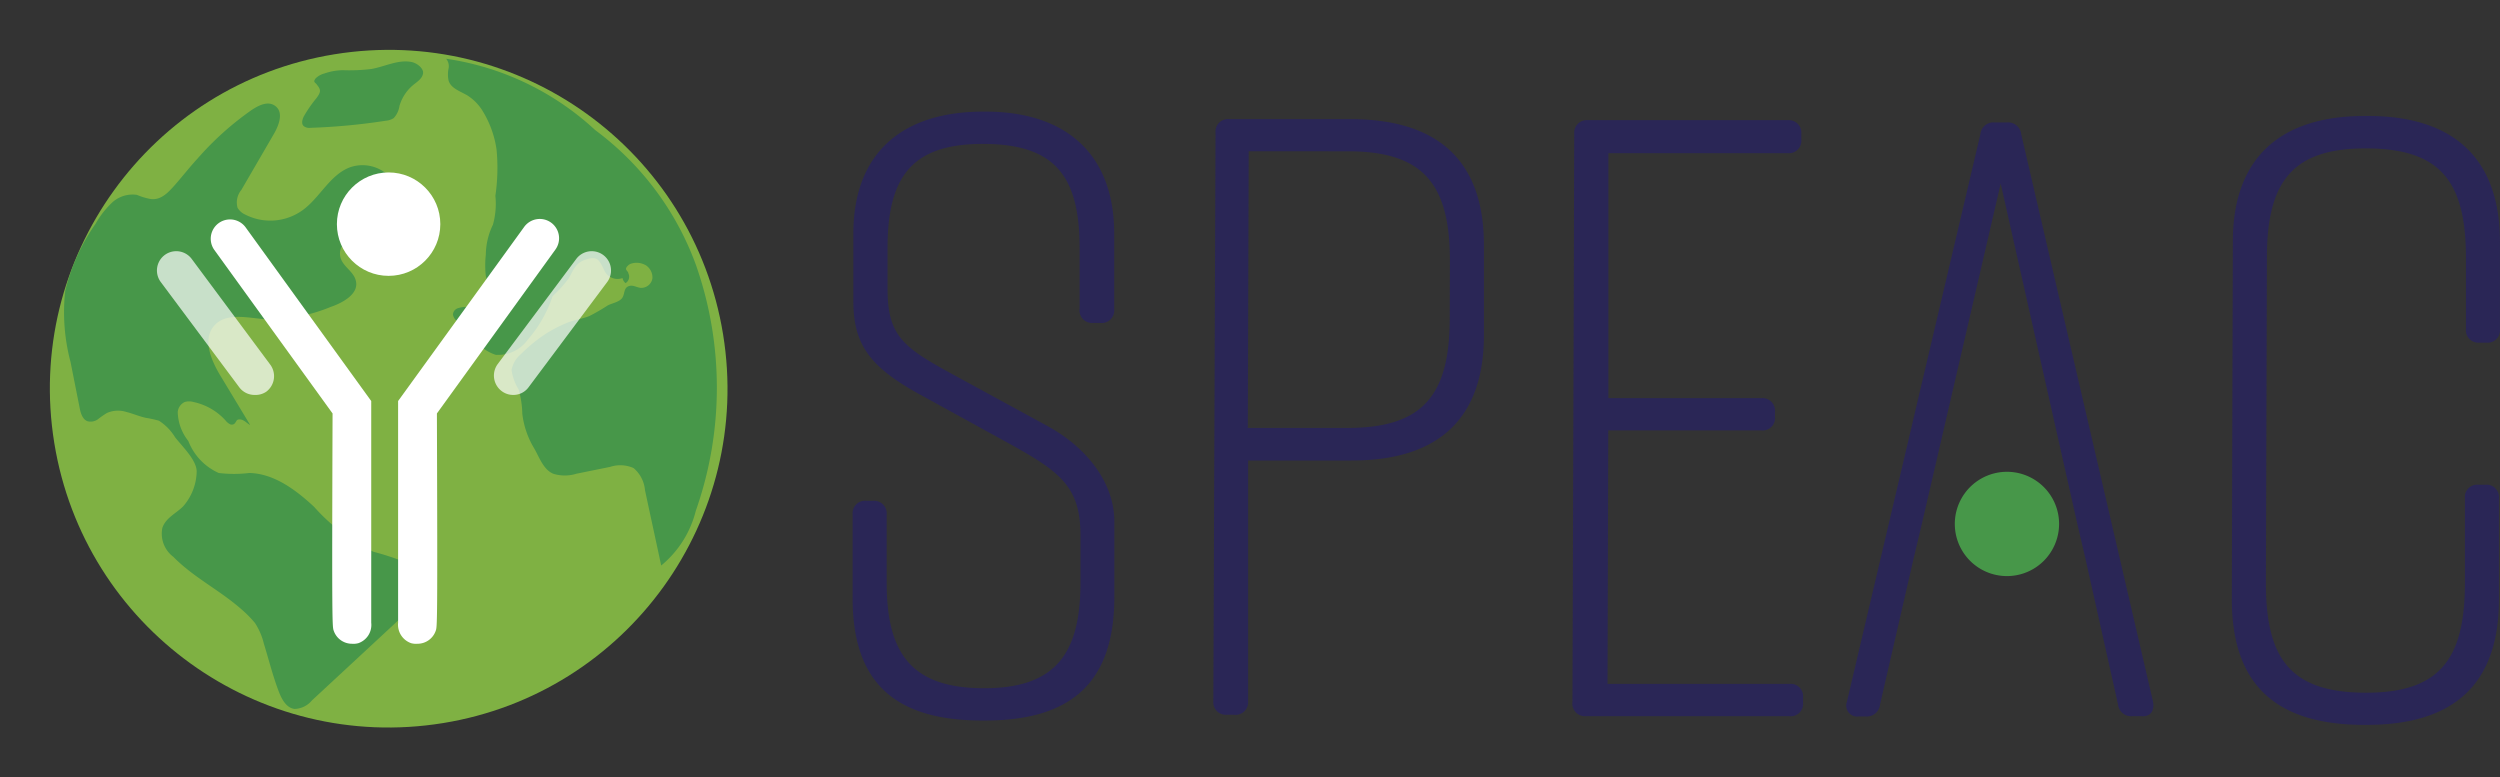 <svg xmlns="http://www.w3.org/2000/svg" width="370" height="115.052" viewBox="0 0 370 115.052"><rect x="0" y="0" width="370" height="115.052" fill="#333333" stroke="none"/><g transform="translate(-86.481 -1236.507)"><g transform="translate(86.481 1236.507)"><g transform="translate(0)"><path d="M93.107,35.536H92.1a1.865,1.865,0,0,1-2.015-2.144V24.453c0-10.59-3.6-15.37-14.17-15.413S61.681,13.8,61.66,24.367V30.52c0,7.053,2.487,8.7,9.646,12.626l14.148,7.717c5.531,3.044,9.8,8.21,9.775,14.127V76.051c0,12.347-5.981,18.371-19.293,18.328h-.257c-13.334,0-19.293-5.981-19.186-18.435V63.853a1.844,1.844,0,0,1,2.015-1.994h1.008a1.865,1.865,0,0,1,2.015,2.015V73.95c0,10.44,3.6,15.606,14.3,15.649s14.362-5.123,14.384-15.563V66.983c0-7.053-2.872-9.325-10.161-13.376L66.247,46.018c-7.053-3.923-9.668-7.2-9.646-13.741V22.331C56.6,10.5,63.7,4.239,75.894,4.26h.257c12.069,0,19.1,6.431,19.057,18.178V33.521a1.865,1.865,0,0,1-2.1,2.015Z" transform="translate(69.696 12.258)" fill="#2a2656"/><path d="M121.9,23.542v13.2c0,12.09-6.431,18.607-19.679,18.564H87V90.938a1.865,1.865,0,0,1-2.144,1.994H83.87a1.844,1.844,0,0,1-2.015-2.015L82.176,6.8a1.843,1.843,0,0,1,2.015-2.015h18.243C115.66,4.892,121.941,11.451,121.9,23.542Zm-5.038,2.144c0-11.318-3.966-16.12-15.006-16.142H87.085l-.129,40.944h14.727c11.083,0,15.113-4.737,15.156-16.056Z" transform="translate(97.721 12.848)" fill="#2a2656"/><path d="M139.1,93.065H109.087a1.865,1.865,0,0,1-2.015-2.144l.257-84.052a1.865,1.865,0,0,1,2.015-2.015h29.582a1.865,1.865,0,0,1,2.015,2.015v.879a1.844,1.844,0,0,1-2.015,1.994H112.388V45.99h22.637a1.865,1.865,0,0,1,2.015,2.036v.75a1.822,1.822,0,0,1-2.015,1.994H112.367l-.107,37.514h26.924A1.843,1.843,0,0,1,141.2,90.3v.75a1.844,1.844,0,0,1-2.1,2.015Z" transform="translate(125.655 12.929)" fill="#2a2656"/><path d="M136.773,69.541,131.8,91.17a1.972,1.972,0,0,1-2.144,1.758h-1.008a1.622,1.622,0,0,1-1.758-2.144L146.655,6.753A1.929,1.929,0,0,1,148.8,5.017h1.758A1.951,1.951,0,0,1,152.7,6.775l19.507,83.967c.236,1.393-.386,2.272-1.779,2.144h-1.265a1.951,1.951,0,0,1-2.144-1.758l-4.845-21.672-1.115-4.78-11.4-50.612-11.747,50.7" transform="translate(146.443 13.109)" fill="#2a2656"/><path d="M192.969,61.11V76.115c0,12.326-6.431,18.607-19.7,18.564h-.257c-13.334,0-19.614-6.238-19.572-18.693l.15-52.862c0-11.812,6.431-18.607,19.7-18.564h.236c13.355,0,19.614,6.86,19.593,18.693V36.115a1.822,1.822,0,0,1-2.015,1.994H190.1a1.844,1.844,0,0,1-2.015-2.015V25.525c0-11.211-3.73-16.12-14.684-16.163s-14.748,4.866-14.77,16.077l-.15,48.318c0,11.211,3.73,16.12,14.684,16.163s14.727-4.866,14.77-16.077V61.131a1.822,1.822,0,0,1,2.015-1.994h1.008a1.844,1.844,0,0,1,2.015,1.972Z" transform="translate(176.872 12.601)" fill="#2a2656"/><path d="M149.28,36.893A7.717,7.717,0,1,0,147,42.365,7.76,7.76,0,0,0,149.28,36.893Z" transform="translate(155.466 40.655)" fill="#479749"/><ellipse cx="50.14" cy="50.14" rx="50.14" ry="50.14" transform="translate(0 16.068) rotate(-9.22)" fill="#7fb143"/><path d="M17.4,53.061c1.029,1.35,3.173,3.344,3.215,5.059A8.06,8.06,0,0,1,18.6,63.329c-1.029,1.029-2.572,1.693-3.065,3.173a4.287,4.287,0,0,0,1.629,4.287c2.937,3,6.774,4.888,9.925,7.631a17.727,17.727,0,0,1,2.144,2.144,9.775,9.775,0,0,1,1.329,3.087c.75,2.422,1.351,4.888,2.272,7.246.429,1.072,1.115,2.272,2.272,2.4a3.473,3.473,0,0,0,2.572-1.265L51.871,78.87A5.681,5.681,0,0,0,54.143,75.4a4.287,4.287,0,0,0-2.658-3.816,40.063,40.063,0,0,0-4.695-1.543A28.039,28.039,0,0,1,38,63.393c-2.7-2.508-5.916-4.93-9.6-5.016a18.735,18.735,0,0,1-4.523,0,8.575,8.575,0,0,1-4.5-4.737,7.117,7.117,0,0,1-1.565-4.287,1.8,1.8,0,0,1,1.029-1.479,2.272,2.272,0,0,1,1.308,0A8.853,8.853,0,0,1,24.882,50.6a2.144,2.144,0,0,0,.579.514.643.643,0,0,0,.707,0c.386-.343.257-.707.879-.665s1.072.665,1.479.815l-4.287-7.1c-1.436-2.337-2.83-5.488-1.05-7.567s5.123-1.136,7.889-.943a24.373,24.373,0,0,0,9.346-1.844c1.886-.643,4.287-1.994,3.73-3.944-.364-1.436-2.144-2.144-2.315-3.687s.986-2.144,2.144-2.615,2.422-.407,3.537-.857a5.252,5.252,0,0,0,2.637-6.817,5.616,5.616,0,0,0-6.881-2.744c-3.023,1.158-4.48,4.609-7.117,6.431a8.167,8.167,0,0,1-8.4.536,2.444,2.444,0,0,1-1.093-.986,2.894,2.894,0,0,1,.557-2.637l4.823-8.3c.729-1.265,1.415-3.065.322-4.03s-2.551-.214-3.644.514a44.417,44.417,0,0,0-7.974,7.16c-1.222,1.329-2.315,2.744-3.516,4.094-.922,1.029-1.994,2.144-3.516,1.886a9.706,9.706,0,0,1-1.951-.6,4.48,4.48,0,0,0-3.687,1.158,13.526,13.526,0,0,0-2.422,3.108,29.346,29.346,0,0,0-4.5,9.947,28.81,28.81,0,0,0,.793,10.547l1.35,6.8c.15.772.429,1.693,1.179,1.951A1.844,1.844,0,0,0,6,50.424,13.419,13.419,0,0,1,7.326,49.5a4.073,4.073,0,0,1,2.894-.15c.965.236,1.865.643,2.83.857a18.888,18.888,0,0,1,1.972.429A7.557,7.557,0,0,1,17.4,53.061Z" transform="translate(8.494 11.625)" fill="#479749"/><path d="M17.652,8.952c-.214.45-.386,1.072,0,1.415a1.329,1.329,0,0,0,.986.257,92.5,92.5,0,0,0,11.147-1.05,2.551,2.551,0,0,0,1.179-.386,3.3,3.3,0,0,0,.857-1.8,6.3,6.3,0,0,1,2.144-3.194c.579-.45,1.286-.943,1.351-1.672s-.9-1.458-1.651-1.629c-2.015-.429-4.009.686-6.045,1.029a26.881,26.881,0,0,1-4.159.171,8.575,8.575,0,0,0-2.765.493,2.765,2.765,0,0,0-1.308.75c-.407.579,0,.536.257.965.643.772.472,1.136-.129,1.951a19.1,19.1,0,0,0-1.865,2.7Z" transform="translate(27.3 8.295)" fill="#479749"/><path d="M47.384,17.8a8.917,8.917,0,0,0,2.915-.236,3,3,0,0,0,2.144-1.886,2.98,2.98,0,0,0-.343-2.144,7.974,7.974,0,0,0-1.5-1.779A41.2,41.2,0,0,0,27.92.61a1.715,1.715,0,0,1,.343,1.522,4.523,4.523,0,0,0,0,1.608C28.52,4.962,30,5.412,31.093,6.055A7.224,7.224,0,0,1,33.236,8.2a15.006,15.006,0,0,1,2.144,5.831,28.361,28.361,0,0,1-.171,6.86,11.469,11.469,0,0,1-.364,4.287,10.375,10.375,0,0,0-1.05,4.416,14.276,14.276,0,0,0,0,3.173,6.109,6.109,0,0,1,.129,2.637,3.323,3.323,0,0,1-2.98,1.929,4.288,4.288,0,0,0-1.265.193,1.05,1.05,0,0,0-.75.965,1.543,1.543,0,0,0,.493.857l2.722,2.83a6.281,6.281,0,0,0,3.108,2.251,5.4,5.4,0,0,0,4.759-2.251,18.821,18.821,0,0,0,3.666-6.431,18.693,18.693,0,0,0,2.4-2.658c.793-1.415,1.029-2.315,2.658-2.808s1.865.15,2.637,1.736a2.144,2.144,0,0,0,2.658,1.05,1.2,1.2,0,0,0,.45.75,1.115,1.115,0,0,0,.407-1.458c0-.214-.3-.386-.343-.622s.386-.707.793-.815a2.744,2.744,0,0,1,2.144.257,2.144,2.144,0,0,1,.965,1.972,1.672,1.672,0,0,1-1.608,1.372c-.6,0-1.158-.429-1.736-.3-.965.214-.686,1.158-1.115,1.779s-1.543.793-2.144,1.115a30.622,30.622,0,0,1-2.7,1.565c-.922.386-2.144.557-3.215.965A22.146,22.146,0,0,0,42.9,41.168,22.723,22.723,0,0,0,39,44.319a3.987,3.987,0,0,0-1.393,2.358,7.5,7.5,0,0,0,1.05,2.894,14,14,0,0,1,.536,3.558,12.733,12.733,0,0,0,1.758,5.145c.75,1.286,1.35,3.13,2.808,3.751a5.745,5.745,0,0,0,3.451,0l4.973-1.008a4.823,4.823,0,0,1,3.473.171,4.8,4.8,0,0,1,1.693,3.258c.793,3.73,1.608,7.438,2.4,11.168a15.263,15.263,0,0,0,5.123-8.1,54.835,54.835,0,0,0,0-36.442A43.259,43.259,0,0,0,39.367,5.412,19.164,19.164,0,0,0,31.8,4.04c1.179,1.479,2.487,2.144,3.173,4.03a16.056,16.056,0,0,1,.622,5.981" transform="translate(38.107 8.084)" fill="#479749"/><ellipse cx="7.653" cy="7.653" rx="7.653" ry="7.653" transform="translate(49.861 25.521)" fill="#fff"/><path d="M32.025,74.523a2.851,2.851,0,0,1-2.7-1.929c-.214-.6-.279-.815-.171-32.155L11.639,16.216a2.856,2.856,0,0,1,4.63-3.344L34.876,38.6V71.415a2.851,2.851,0,0,1-1.908,3.023,2.765,2.765,0,0,1-.943.086Z" transform="translate(20.066 20.753)" fill="#fff"/><path d="M21.875,35.2a2.83,2.83,0,0,1-2.294-1.158L7.941,18.434a2.858,2.858,0,0,1,4.587-3.408L24.19,30.717a2.872,2.872,0,0,1-.6,4.009A2.83,2.83,0,0,1,21.875,35.2Z" transform="translate(15.811 23.251)" fill="#fff" opacity="0.7"/><path d="M27.4,74.523a2.851,2.851,0,0,0,2.7-1.929c.214-.6.279-.815.171-32.155L47.786,16.216a2.856,2.856,0,1,0-4.63-3.344L24.528,38.6V71.415a2.894,2.894,0,0,0,1.929,3.023,2.765,2.765,0,0,0,.943.086Z" transform="translate(34.391 20.753)" fill="#fff"/><path d="M34.092,35.2a2.787,2.787,0,0,0,2.294-1.158L48.047,18.434a2.858,2.858,0,0,0-4.587-3.408L31.8,30.631a2.872,2.872,0,0,0,.6,4.009A2.808,2.808,0,0,0,34.092,35.2Z" transform="translate(41.86 23.251)" fill="#fff" opacity="0.7"/></g></g></g></svg>
